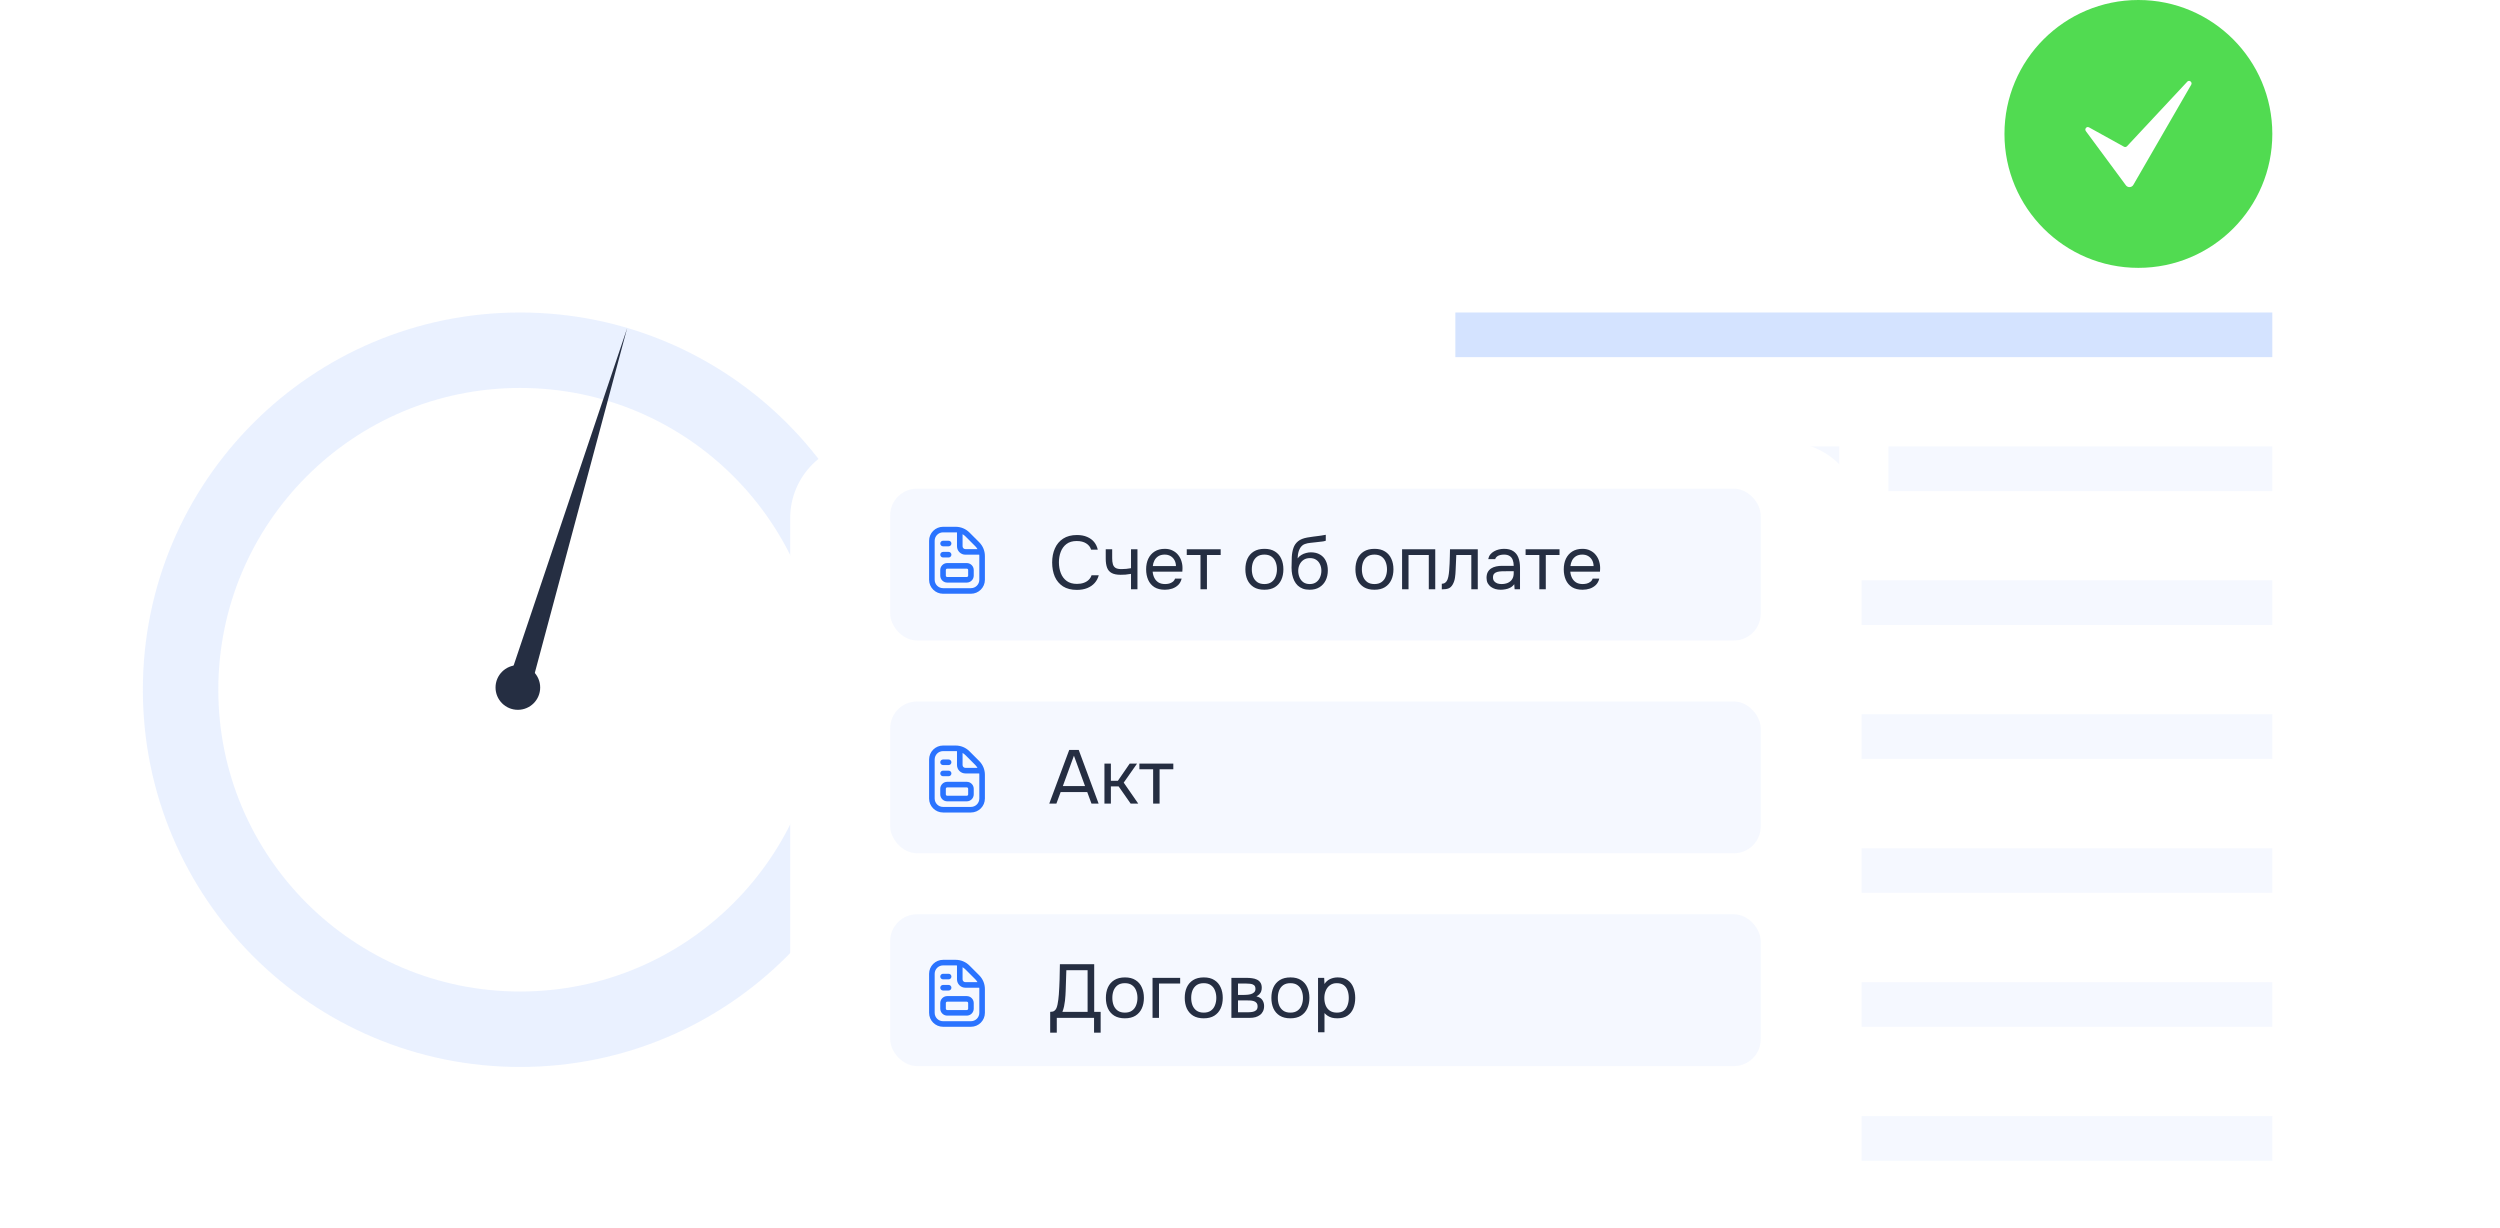 <?xml version="1.0" encoding="UTF-8"?> <svg xmlns="http://www.w3.org/2000/svg" width="560" height="275" viewBox="0 0 560 275" fill="none"><g clip-path="url(#clip0_2030_948)"><path opacity="0.1" d="M201 154.5C201 201.168 163.168 239 116.5 239C69.832 239 32 201.168 32 154.5C32 107.832 69.832 70 116.5 70C163.168 70 201 107.832 201 154.5ZM48.9 154.5C48.9 191.834 79.166 222.1 116.5 222.1C153.834 222.1 184.1 191.834 184.1 154.5C184.1 117.166 153.834 86.9 116.5 86.9C79.166 86.9 48.9 117.166 48.9 154.5Z" fill="#2A73FF"></path><path d="M118.621 155.111C116.911 154.653 115.216 154.142 113.539 153.577L140.491 73.491L118.621 155.111Z" fill="#252E42"></path><g filter="url(#filter0_d_2030_948)"><path d="M305 66C305 57.163 312.163 50 321 50H514C522.837 50 530 57.163 530 66V275H305V66Z" fill="white"></path></g><rect opacity="0.2" x="326" y="70" width="183" height="10" fill="#2A73FF"></rect><rect opacity="0.05" x="326" y="100" width="86" height="10" fill="#2A73FF"></rect><rect opacity="0.05" x="326" y="130" width="183" height="10" fill="#2A73FF"></rect><rect opacity="0.05" x="326" y="160" width="183" height="10" fill="#2A73FF"></rect><rect opacity="0.05" x="326" y="190" width="183" height="10" fill="#2A73FF"></rect><rect opacity="0.05" x="326" y="220" width="183" height="10" fill="#2A73FF"></rect><rect opacity="0.05" x="326" y="250" width="183" height="10" fill="#2A73FF"></rect><rect opacity="0.05" x="423" y="100" width="86" height="10" fill="#2A73FF"></rect><g filter="url(#filter1_d_2030_948)"><path d="M177 105.4C177 95.975 184.641 88.334 194.067 88.334H399.933C409.359 88.334 417 95.975 417 105.4V275.333H177V105.4Z" fill="white"></path></g><rect opacity="0.05" x="199.4" y="109.467" width="195" height="34" rx="6" fill="#2A73FF"></rect><rect opacity="0.05" x="199.4" y="157.133" width="195" height="34" rx="6" fill="#2A73FF"></rect><rect opacity="0.05" x="199.4" y="204.8" width="195" height="34" rx="6" fill="#2A73FF"></rect><circle cx="479" cy="30" r="30" fill="#51DB51"></circle><circle cx="116" cy="154" r="5" fill="#252E42"></circle><path d="M490.669 18.232C490.577 18.164 490.254 17.97 489.947 18.301L476.455 32.752C476.369 32.844 476.254 32.905 476.129 32.925C476.004 32.945 475.876 32.922 475.766 32.861L467.939 28.528C467.583 28.332 467.334 28.57 467.265 28.648C467.116 28.818 467.029 29.1 467.235 29.378L476.196 41.503C476.293 41.638 476.423 41.747 476.574 41.819C476.725 41.89 476.891 41.923 477.058 41.912C477.226 41.904 477.388 41.853 477.531 41.764C477.674 41.675 477.791 41.552 477.873 41.405L490.823 18.989C491.071 18.56 490.738 18.284 490.669 18.232Z" fill="white"></path><path d="M219.335 121.46L217.157 119.282C216.752 118.874 216.27 118.551 215.739 118.331C215.208 118.111 214.638 117.999 214.064 118.001H211.242C210.413 118.001 209.619 118.331 209.033 118.916C208.447 119.502 208.118 120.296 208.117 121.125V129.875C208.117 131.598 209.519 133 211.242 133H217.492C219.215 133 220.617 131.598 220.617 129.875V124.553C220.617 123.384 220.162 122.287 219.335 121.46ZM218.452 122.344C218.65 122.542 218.819 122.763 218.955 123H216.242C215.897 123 215.617 122.719 215.617 122.375V119.662C215.854 119.798 216.075 119.966 216.273 120.165L218.451 122.343L218.452 122.344ZM219.367 129.875C219.367 130.909 218.525 131.75 217.492 131.75H211.242C210.208 131.75 209.367 130.909 209.367 129.875V121.125C209.367 120.091 210.208 119.25 211.242 119.25H214.064C214.165 119.25 214.267 119.255 214.367 119.264V122.375C214.367 123.409 215.208 124.25 216.242 124.25H219.352C219.362 124.35 219.367 124.451 219.367 124.553V129.875ZM216.554 126.125H212.179C211.765 126.125 211.368 126.29 211.075 126.583C210.782 126.876 210.617 127.273 210.617 127.687V128.937C210.617 129.799 211.318 130.5 212.179 130.5H216.554C217.415 130.5 218.117 129.799 218.117 128.937V127.687C218.117 126.826 217.415 126.125 216.554 126.125ZM216.867 128.937C216.867 129.02 216.834 129.1 216.775 129.158C216.717 129.217 216.637 129.25 216.554 129.25H212.179C212.096 129.25 212.017 129.217 211.958 129.158C211.9 129.1 211.867 129.02 211.867 128.937V127.687C211.867 127.605 211.9 127.525 211.958 127.466C212.017 127.408 212.096 127.375 212.179 127.375H216.554C216.637 127.375 216.717 127.408 216.775 127.466C216.834 127.525 216.867 127.605 216.867 127.687V128.937ZM210.617 124.25C210.617 124.084 210.683 123.925 210.8 123.808C210.917 123.691 211.076 123.625 211.242 123.625H212.492C212.657 123.625 212.816 123.691 212.934 123.808C213.051 123.925 213.117 124.084 213.117 124.25C213.117 124.416 213.051 124.575 212.934 124.692C212.816 124.809 212.657 124.875 212.492 124.875H211.242C211.076 124.875 210.917 124.809 210.8 124.692C210.683 124.575 210.617 124.416 210.617 124.25ZM210.617 121.75C210.617 121.584 210.683 121.425 210.8 121.308C210.917 121.191 211.076 121.125 211.242 121.125H212.492C212.657 121.125 212.816 121.191 212.934 121.308C213.051 121.425 213.117 121.584 213.117 121.75C213.117 121.916 213.051 122.075 212.934 122.192C212.816 122.309 212.657 122.375 212.492 122.375H211.242C211.076 122.375 210.917 122.309 210.8 122.192C210.683 122.075 210.617 121.916 210.617 121.75Z" fill="#2A73FF"></path><path d="M241.208 132.136C239.972 132.136 238.941 131.875 238.114 131.354C237.298 130.821 236.686 130.096 236.278 129.178C235.881 128.249 235.683 127.189 235.683 125.999C235.683 124.82 235.887 123.772 236.295 122.854C236.703 121.925 237.315 121.194 238.131 120.661C238.958 120.117 239.995 119.845 241.242 119.845C242.126 119.845 242.885 119.987 243.52 120.27C244.166 120.542 244.687 120.922 245.084 121.409C245.48 121.896 245.752 122.469 245.9 123.126H244.404C244.234 122.537 243.865 122.066 243.299 121.715C242.743 121.364 242.041 121.188 241.191 121.188C240.239 121.188 239.468 121.415 238.879 121.868C238.301 122.31 237.876 122.894 237.604 123.619C237.332 124.333 237.196 125.109 237.196 125.948C237.196 126.832 237.337 127.642 237.621 128.379C237.904 129.116 238.346 129.705 238.947 130.147C239.547 130.578 240.312 130.793 241.242 130.793C241.808 130.793 242.313 130.714 242.755 130.555C243.208 130.396 243.582 130.17 243.877 129.875C244.183 129.58 244.392 129.24 244.506 128.855H246.121C245.951 129.512 245.645 130.09 245.203 130.589C244.772 131.076 244.222 131.456 243.554 131.728C242.885 132 242.103 132.136 241.208 132.136ZM253.345 132V128.549C252.914 128.628 252.495 128.685 252.087 128.719C251.69 128.742 251.333 128.753 251.016 128.753C250.177 128.753 249.514 128.623 249.027 128.362C248.54 128.101 248.194 127.705 247.99 127.172C247.786 126.628 247.684 125.954 247.684 125.149V123.041H249.129V125.047C249.129 125.568 249.18 126.01 249.282 126.373C249.384 126.736 249.582 127.013 249.877 127.206C250.172 127.387 250.614 127.478 251.203 127.478C251.543 127.478 251.9 127.461 252.274 127.427C252.659 127.393 253.016 127.342 253.345 127.274V123.041H254.79V132H253.345ZM260.949 132.102C259.997 132.102 259.209 131.909 258.586 131.524C257.963 131.127 257.498 130.583 257.192 129.892C256.886 129.201 256.733 128.413 256.733 127.529C256.733 126.634 256.892 125.846 257.209 125.166C257.538 124.475 258.014 123.931 258.637 123.534C259.26 123.137 260.025 122.939 260.932 122.939C261.601 122.939 262.184 123.069 262.683 123.33C263.193 123.579 263.612 123.919 263.941 124.35C264.281 124.781 264.525 125.262 264.672 125.795C264.831 126.328 264.899 126.877 264.876 127.444C264.865 127.546 264.859 127.648 264.859 127.75C264.859 127.852 264.853 127.954 264.842 128.056H258.195C258.24 128.577 258.371 129.048 258.586 129.467C258.801 129.886 259.107 130.221 259.504 130.47C259.901 130.708 260.394 130.827 260.983 130.827C261.278 130.827 261.572 130.793 261.867 130.725C262.173 130.646 262.445 130.515 262.683 130.334C262.932 130.153 263.108 129.909 263.21 129.603H264.689C264.553 130.181 264.298 130.657 263.924 131.031C263.55 131.394 263.102 131.666 262.581 131.847C262.06 132.017 261.516 132.102 260.949 132.102ZM258.229 126.798H263.414C263.403 126.288 263.289 125.84 263.074 125.455C262.859 125.07 262.564 124.769 262.19 124.554C261.827 124.339 261.391 124.231 260.881 124.231C260.326 124.231 259.855 124.35 259.47 124.588C259.096 124.826 258.807 125.138 258.603 125.523C258.399 125.908 258.274 126.333 258.229 126.798ZM268.909 132V124.316H265.832V123.041H273.431V124.316H270.354V132H268.909ZM283.213 132.102C282.272 132.102 281.484 131.909 280.85 131.524C280.215 131.127 279.739 130.583 279.422 129.892C279.116 129.201 278.963 128.413 278.963 127.529C278.963 126.634 279.116 125.846 279.422 125.166C279.739 124.475 280.215 123.931 280.85 123.534C281.484 123.137 282.283 122.939 283.247 122.939C284.187 122.939 284.969 123.137 285.593 123.534C286.227 123.931 286.698 124.475 287.004 125.166C287.321 125.846 287.48 126.634 287.48 127.529C287.48 128.413 287.321 129.201 287.004 129.892C286.686 130.583 286.21 131.127 285.576 131.524C284.952 131.909 284.165 132.102 283.213 132.102ZM283.213 130.827C283.87 130.827 284.403 130.68 284.811 130.385C285.23 130.09 285.536 129.694 285.729 129.195C285.933 128.696 286.035 128.141 286.035 127.529C286.035 126.917 285.933 126.362 285.729 125.863C285.536 125.364 285.23 124.968 284.811 124.673C284.403 124.378 283.87 124.231 283.213 124.231C282.567 124.231 282.034 124.378 281.615 124.673C281.207 124.968 280.901 125.364 280.697 125.863C280.504 126.362 280.408 126.917 280.408 127.529C280.408 128.141 280.504 128.696 280.697 129.195C280.901 129.694 281.207 130.09 281.615 130.385C282.034 130.68 282.567 130.827 283.213 130.827ZM293.353 132.102C292.786 132.102 292.282 132.023 291.84 131.864C291.398 131.694 291.018 131.462 290.701 131.167C290.384 130.861 290.123 130.504 289.919 130.096C289.715 129.677 289.562 129.223 289.46 128.736C289.358 128.249 289.307 127.733 289.307 127.189C289.307 126.316 289.324 125.506 289.358 124.758C289.403 123.999 289.528 123.324 289.732 122.735C289.936 122.134 290.282 121.636 290.769 121.239C291.256 120.842 291.942 120.565 292.826 120.406C293.279 120.327 293.727 120.259 294.169 120.202C294.611 120.145 295.059 120.089 295.512 120.032C295.659 120.009 295.812 119.987 295.971 119.964C296.13 119.941 296.294 119.913 296.464 119.879C296.645 119.845 296.815 119.817 296.974 119.794V121.12C296.849 121.165 296.713 121.205 296.566 121.239C296.43 121.262 296.283 121.284 296.124 121.307C295.977 121.33 295.824 121.347 295.665 121.358C295.518 121.369 295.37 121.386 295.223 121.409C295.076 121.42 294.934 121.437 294.798 121.46C294.401 121.505 293.982 121.551 293.54 121.596C293.098 121.63 292.679 121.721 292.282 121.868C291.897 122.004 291.568 122.27 291.296 122.667C291.16 122.871 291.041 123.115 290.939 123.398C290.848 123.681 290.78 123.97 290.735 124.265C290.701 124.548 290.678 124.82 290.667 125.081C290.894 124.764 291.171 124.509 291.5 124.316C291.829 124.112 292.18 123.965 292.554 123.874C292.928 123.772 293.285 123.721 293.625 123.721C294.441 123.721 295.132 123.891 295.699 124.231C296.266 124.56 296.696 125.03 296.991 125.642C297.286 126.254 297.433 126.968 297.433 127.784C297.433 128.6 297.274 129.337 296.957 129.994C296.64 130.64 296.175 131.156 295.563 131.541C294.962 131.915 294.226 132.102 293.353 132.102ZM293.387 130.827C293.954 130.827 294.43 130.691 294.815 130.419C295.2 130.147 295.489 129.784 295.682 129.331C295.886 128.878 295.988 128.379 295.988 127.835C295.988 127.302 295.886 126.826 295.682 126.407C295.489 125.976 295.2 125.636 294.815 125.387C294.441 125.138 293.976 125.013 293.421 125.013C292.877 125.013 292.407 125.143 292.01 125.404C291.625 125.665 291.324 126.016 291.109 126.458C290.905 126.889 290.803 127.359 290.803 127.869C290.803 128.39 290.899 128.878 291.092 129.331C291.285 129.784 291.568 130.147 291.942 130.419C292.327 130.691 292.809 130.827 293.387 130.827ZM307.866 132.102C306.925 132.102 306.138 131.909 305.503 131.524C304.868 131.127 304.392 130.583 304.075 129.892C303.769 129.201 303.616 128.413 303.616 127.529C303.616 126.634 303.769 125.846 304.075 125.166C304.392 124.475 304.868 123.931 305.503 123.534C306.138 123.137 306.937 122.939 307.9 122.939C308.841 122.939 309.623 123.137 310.246 123.534C310.881 123.931 311.351 124.475 311.657 125.166C311.974 125.846 312.133 126.634 312.133 127.529C312.133 128.413 311.974 129.201 311.657 129.892C311.34 130.583 310.864 131.127 310.229 131.524C309.606 131.909 308.818 132.102 307.866 132.102ZM307.866 130.827C308.523 130.827 309.056 130.68 309.464 130.385C309.883 130.09 310.189 129.694 310.382 129.195C310.586 128.696 310.688 128.141 310.688 127.529C310.688 126.917 310.586 126.362 310.382 125.863C310.189 125.364 309.883 124.968 309.464 124.673C309.056 124.378 308.523 124.231 307.866 124.231C307.22 124.231 306.687 124.378 306.268 124.673C305.86 124.968 305.554 125.364 305.35 125.863C305.157 126.362 305.061 126.917 305.061 127.529C305.061 128.141 305.157 128.696 305.35 129.195C305.554 129.694 305.86 130.09 306.268 130.385C306.687 130.68 307.22 130.827 307.866 130.827ZM314.066 132V123.041H321.495V132H320.05V124.316H315.511V132H314.066ZM322.962 132.017V130.759C323.189 130.759 323.393 130.714 323.574 130.623C323.755 130.521 323.914 130.374 324.05 130.181C324.209 129.954 324.333 129.626 324.424 129.195C324.515 128.764 324.577 128.305 324.611 127.818C324.656 127.274 324.69 126.741 324.713 126.22C324.736 125.687 324.753 125.16 324.764 124.639C324.787 124.118 324.798 123.585 324.798 123.041H331.02V132H329.575V124.316H326.209C326.198 124.701 326.181 125.092 326.158 125.489C326.147 125.874 326.13 126.265 326.107 126.662C326.096 127.047 326.079 127.438 326.056 127.835C326.045 128.288 325.999 128.798 325.92 129.365C325.841 129.932 325.671 130.447 325.41 130.912C325.161 131.354 324.855 131.649 324.492 131.796C324.141 131.943 323.631 132.017 322.962 132.017ZM336.164 132.102C335.756 132.102 335.359 132.051 334.974 131.949C334.6 131.836 334.26 131.671 333.954 131.456C333.659 131.229 333.421 130.952 333.24 130.623C333.07 130.283 332.985 129.892 332.985 129.45C332.985 128.94 333.076 128.509 333.257 128.158C333.45 127.807 333.705 127.529 334.022 127.325C334.339 127.121 334.708 126.974 335.127 126.883C335.546 126.792 335.983 126.747 336.436 126.747H339.071C339.071 126.237 338.997 125.795 338.85 125.421C338.714 125.047 338.487 124.758 338.17 124.554C337.853 124.339 337.433 124.231 336.912 124.231C336.595 124.231 336.3 124.265 336.028 124.333C335.756 124.401 335.524 124.509 335.331 124.656C335.138 124.803 334.997 125.002 334.906 125.251H333.359C333.438 124.843 333.591 124.497 333.818 124.214C334.056 123.919 334.339 123.681 334.668 123.5C335.008 123.307 335.371 123.166 335.756 123.075C336.141 122.984 336.527 122.939 336.912 122.939C337.773 122.939 338.465 123.115 338.986 123.466C339.507 123.806 339.887 124.293 340.125 124.928C340.363 125.551 340.482 126.294 340.482 127.155V132H339.275L339.19 130.861C338.941 131.201 338.64 131.462 338.289 131.643C337.938 131.824 337.575 131.943 337.201 132C336.838 132.068 336.493 132.102 336.164 132.102ZM336.3 130.827C336.867 130.827 337.354 130.736 337.762 130.555C338.181 130.362 338.504 130.085 338.731 129.722C338.958 129.359 339.071 128.917 339.071 128.396V127.954H337.49C337.116 127.954 336.748 127.96 336.385 127.971C336.022 127.982 335.694 128.028 335.399 128.107C335.104 128.186 334.866 128.322 334.685 128.515C334.515 128.708 334.43 128.985 334.43 129.348C334.43 129.688 334.515 129.966 334.685 130.181C334.866 130.396 335.099 130.561 335.382 130.674C335.677 130.776 335.983 130.827 336.3 130.827ZM344.812 132V124.316H341.735V123.041H349.334V124.316H346.257V132H344.812ZM354.499 132.102C353.547 132.102 352.759 131.909 352.136 131.524C351.513 131.127 351.048 130.583 350.742 129.892C350.436 129.201 350.283 128.413 350.283 127.529C350.283 126.634 350.442 125.846 350.759 125.166C351.088 124.475 351.564 123.931 352.187 123.534C352.81 123.137 353.575 122.939 354.482 122.939C355.151 122.939 355.734 123.069 356.233 123.33C356.743 123.579 357.162 123.919 357.491 124.35C357.831 124.781 358.075 125.262 358.222 125.795C358.381 126.328 358.449 126.877 358.426 127.444C358.415 127.546 358.409 127.648 358.409 127.75C358.409 127.852 358.403 127.954 358.392 128.056H351.745C351.79 128.577 351.921 129.048 352.136 129.467C352.351 129.886 352.657 130.221 353.054 130.47C353.451 130.708 353.944 130.827 354.533 130.827C354.828 130.827 355.122 130.793 355.417 130.725C355.723 130.646 355.995 130.515 356.233 130.334C356.482 130.153 356.658 129.909 356.76 129.603H358.239C358.103 130.181 357.848 130.657 357.474 131.031C357.1 131.394 356.652 131.666 356.131 131.847C355.61 132.017 355.066 132.102 354.499 132.102ZM351.779 126.798H356.964C356.953 126.288 356.839 125.84 356.624 125.455C356.409 125.07 356.114 124.769 355.74 124.554C355.377 124.339 354.941 124.231 354.431 124.231C353.876 124.231 353.405 124.35 353.02 124.588C352.646 124.826 352.357 125.138 352.153 125.523C351.949 125.908 351.824 126.333 351.779 126.798Z" fill="#252E42"></path><g clip-path="url(#clip1_2030_948)"><path d="M219.335 170.46L217.157 168.282C216.752 167.874 216.27 167.551 215.739 167.331C215.208 167.111 214.638 166.999 214.064 167.001H211.242C210.413 167.001 209.619 167.331 209.033 167.916C208.447 168.502 208.118 169.296 208.117 170.125V178.875C208.117 180.598 209.519 182 211.242 182H217.492C219.215 182 220.617 180.598 220.617 178.875V173.553C220.617 172.384 220.162 171.287 219.335 170.46ZM218.452 171.344C218.65 171.542 218.819 171.763 218.955 172H216.242C215.897 172 215.617 171.719 215.617 171.375V168.662C215.854 168.798 216.075 168.966 216.273 169.165L218.451 171.343L218.452 171.344ZM219.367 178.875C219.367 179.909 218.525 180.75 217.492 180.75H211.242C210.208 180.75 209.367 179.909 209.367 178.875V170.125C209.367 169.091 210.208 168.25 211.242 168.25H214.064C214.165 168.25 214.267 168.255 214.367 168.264V171.375C214.367 172.409 215.208 173.25 216.242 173.25H219.352C219.362 173.35 219.367 173.451 219.367 173.553V178.875ZM216.554 175.125H212.179C211.765 175.125 211.368 175.29 211.075 175.583C210.782 175.876 210.617 176.273 210.617 176.687V177.937C210.617 178.799 211.318 179.5 212.179 179.5H216.554C217.415 179.5 218.117 178.799 218.117 177.937V176.687C218.117 175.826 217.415 175.125 216.554 175.125ZM216.867 177.937C216.867 178.02 216.834 178.1 216.775 178.158C216.717 178.217 216.637 178.25 216.554 178.25H212.179C212.096 178.25 212.017 178.217 211.958 178.158C211.9 178.1 211.867 178.02 211.867 177.937V176.687C211.867 176.605 211.9 176.525 211.958 176.466C212.017 176.408 212.096 176.375 212.179 176.375H216.554C216.637 176.375 216.717 176.408 216.775 176.466C216.834 176.525 216.867 176.605 216.867 176.687V177.937ZM210.617 173.25C210.617 173.084 210.683 172.925 210.8 172.808C210.917 172.691 211.076 172.625 211.242 172.625H212.492C212.657 172.625 212.816 172.691 212.934 172.808C213.051 172.925 213.117 173.084 213.117 173.25C213.117 173.416 213.051 173.575 212.934 173.692C212.816 173.809 212.657 173.875 212.492 173.875H211.242C211.076 173.875 210.917 173.809 210.8 173.692C210.683 173.575 210.617 173.416 210.617 173.25ZM210.617 170.75C210.617 170.584 210.683 170.425 210.8 170.308C210.917 170.191 211.076 170.125 211.242 170.125H212.492C212.657 170.125 212.816 170.191 212.934 170.308C213.051 170.425 213.117 170.584 213.117 170.75C213.117 170.916 213.051 171.075 212.934 171.192C212.816 171.309 212.657 171.375 212.492 171.375H211.242C211.076 171.375 210.917 171.309 210.8 171.192C210.683 171.075 210.617 170.916 210.617 170.75Z" fill="#2A73FF"></path></g><path d="M235.037 180L239.508 167.981H241.633L246.087 180H244.489L243.537 177.416H237.587L236.635 180H235.037ZM238.08 176.073H243.044L240.562 169.273L238.08 176.073ZM247.394 180V171.041H248.839V174.9H250.403L253.055 171.041H254.704L251.712 175.308L254.959 180H253.259L250.573 176.158H248.839V180H247.394ZM258.301 180V172.316H255.224V171.041H262.823V172.316H259.746V180H258.301Z" fill="#252E42"></path><path d="M219.335 218.46L217.157 216.282C216.752 215.874 216.27 215.551 215.739 215.331C215.208 215.111 214.638 214.999 214.064 215.001H211.242C210.413 215.001 209.619 215.331 209.033 215.916C208.447 216.502 208.118 217.296 208.117 218.125V226.875C208.117 228.598 209.519 230 211.242 230H217.492C219.215 230 220.617 228.598 220.617 226.875V221.553C220.617 220.384 220.162 219.287 219.335 218.46ZM218.452 219.344C218.65 219.542 218.819 219.763 218.955 220H216.242C215.897 220 215.617 219.719 215.617 219.375V216.662C215.854 216.798 216.075 216.966 216.273 217.165L218.451 219.343L218.452 219.344ZM219.367 226.875C219.367 227.909 218.525 228.75 217.492 228.75H211.242C210.208 228.75 209.367 227.909 209.367 226.875V218.125C209.367 217.091 210.208 216.25 211.242 216.25H214.064C214.165 216.25 214.267 216.255 214.367 216.264V219.375C214.367 220.409 215.208 221.25 216.242 221.25H219.352C219.362 221.35 219.367 221.451 219.367 221.553V226.875ZM216.554 223.125H212.179C211.765 223.125 211.368 223.29 211.075 223.583C210.782 223.876 210.617 224.273 210.617 224.687V225.937C210.617 226.799 211.318 227.5 212.179 227.5H216.554C217.415 227.5 218.117 226.799 218.117 225.937V224.687C218.117 223.826 217.415 223.125 216.554 223.125ZM216.867 225.937C216.867 226.02 216.834 226.1 216.775 226.158C216.717 226.217 216.637 226.25 216.554 226.25H212.179C212.096 226.25 212.017 226.217 211.958 226.158C211.9 226.1 211.867 226.02 211.867 225.937V224.687C211.867 224.605 211.9 224.525 211.958 224.466C212.017 224.408 212.096 224.375 212.179 224.375H216.554C216.637 224.375 216.717 224.408 216.775 224.466C216.834 224.525 216.867 224.605 216.867 224.687V225.937ZM210.617 221.25C210.617 221.084 210.683 220.925 210.8 220.808C210.917 220.691 211.076 220.625 211.242 220.625H212.492C212.657 220.625 212.816 220.691 212.934 220.808C213.051 220.925 213.117 221.084 213.117 221.25C213.117 221.416 213.051 221.575 212.934 221.692C212.816 221.809 212.657 221.875 212.492 221.875H211.242C211.076 221.875 210.917 221.809 210.8 221.692C210.683 221.575 210.617 221.416 210.617 221.25ZM210.617 218.75C210.617 218.584 210.683 218.425 210.8 218.308C210.917 218.191 211.076 218.125 211.242 218.125H212.492C212.657 218.125 212.816 218.191 212.934 218.308C213.051 218.425 213.117 218.584 213.117 218.75C213.117 218.916 213.051 219.075 212.934 219.192C212.816 219.309 212.657 219.375 212.492 219.375H211.242C211.076 219.375 210.917 219.309 210.8 219.192C210.683 219.075 210.617 218.916 210.617 218.75Z" fill="#2A73FF"></path><path d="M235.241 231.315V226.657C235.649 226.657 235.955 226.583 236.159 226.436C236.374 226.277 236.538 226.068 236.652 225.807C236.742 225.58 236.822 225.308 236.89 224.991C236.958 224.662 237.014 224.311 237.06 223.937C237.116 223.552 237.156 223.166 237.179 222.781C237.258 221.648 237.315 220.514 237.349 219.381C237.383 218.248 237.405 217.114 237.417 215.981H245.101V226.657H246.546V231.315H245.067V228H236.72V231.315H235.241ZM237.978 226.657H243.622V217.324H238.862L238.709 221.999C238.697 222.271 238.68 222.594 238.658 222.968C238.646 223.342 238.612 223.739 238.556 224.158C238.51 224.566 238.442 224.985 238.352 225.416C238.261 225.847 238.136 226.26 237.978 226.657ZM251.968 228.102C251.028 228.102 250.24 227.909 249.605 227.524C248.971 227.127 248.495 226.583 248.177 225.892C247.871 225.201 247.718 224.413 247.718 223.529C247.718 222.634 247.871 221.846 248.177 221.166C248.495 220.475 248.971 219.931 249.605 219.534C250.24 219.137 251.039 218.939 252.002 218.939C252.943 218.939 253.725 219.137 254.348 219.534C254.983 219.931 255.453 220.475 255.759 221.166C256.077 221.846 256.235 222.634 256.235 223.529C256.235 224.413 256.077 225.201 255.759 225.892C255.442 226.583 254.966 227.127 254.331 227.524C253.708 227.909 252.92 228.102 251.968 228.102ZM251.968 226.827C252.626 226.827 253.158 226.68 253.566 226.385C253.986 226.09 254.292 225.694 254.484 225.195C254.688 224.696 254.79 224.141 254.79 223.529C254.79 222.917 254.688 222.362 254.484 221.863C254.292 221.364 253.986 220.968 253.566 220.673C253.158 220.378 252.626 220.231 251.968 220.231C251.322 220.231 250.79 220.378 250.37 220.673C249.962 220.968 249.656 221.364 249.452 221.863C249.26 222.362 249.163 222.917 249.163 223.529C249.163 224.141 249.26 224.696 249.452 225.195C249.656 225.694 249.962 226.09 250.37 226.385C250.79 226.68 251.322 226.827 251.968 226.827ZM258.169 228V219.041H264.357V220.316H259.614V228H258.169ZM269.632 228.102C268.692 228.102 267.904 227.909 267.269 227.524C266.635 227.127 266.159 226.583 265.841 225.892C265.535 225.201 265.382 224.413 265.382 223.529C265.382 222.634 265.535 221.846 265.841 221.166C266.159 220.475 266.635 219.931 267.269 219.534C267.904 219.137 268.703 218.939 269.666 218.939C270.607 218.939 271.389 219.137 272.012 219.534C272.647 219.931 273.117 220.475 273.423 221.166C273.741 221.846 273.899 222.634 273.899 223.529C273.899 224.413 273.741 225.201 273.423 225.892C273.106 226.583 272.63 227.127 271.995 227.524C271.372 227.909 270.584 228.102 269.632 228.102ZM269.632 226.827C270.29 226.827 270.822 226.68 271.23 226.385C271.65 226.09 271.956 225.694 272.148 225.195C272.352 224.696 272.454 224.141 272.454 223.529C272.454 222.917 272.352 222.362 272.148 221.863C271.956 221.364 271.65 220.968 271.23 220.673C270.822 220.378 270.29 220.231 269.632 220.231C268.986 220.231 268.454 220.378 268.034 220.673C267.626 220.968 267.32 221.364 267.116 221.863C266.924 222.362 266.827 222.917 266.827 223.529C266.827 224.141 266.924 224.696 267.116 225.195C267.32 225.694 267.626 226.09 268.034 226.385C268.454 226.68 268.986 226.827 269.632 226.827ZM275.833 228V219.041H279.301C279.698 219.041 280.089 219.069 280.474 219.126C280.871 219.171 281.228 219.273 281.545 219.432C281.874 219.579 282.134 219.8 282.327 220.095C282.531 220.39 282.633 220.781 282.633 221.268C282.633 221.563 282.588 221.835 282.497 222.084C282.406 222.322 282.27 222.532 282.089 222.713C281.919 222.894 281.698 223.053 281.426 223.189C282.038 223.325 282.48 223.591 282.752 223.988C283.024 224.385 283.16 224.838 283.16 225.348C283.16 225.801 283.075 226.198 282.905 226.538C282.746 226.867 282.52 227.139 282.225 227.354C281.942 227.569 281.607 227.734 281.222 227.847C280.848 227.949 280.446 228 280.015 228H275.833ZM277.312 226.742H279.675C280.026 226.742 280.355 226.708 280.661 226.64C280.967 226.572 281.216 226.447 281.409 226.266C281.602 226.073 281.698 225.801 281.698 225.45C281.698 225.087 281.613 224.815 281.443 224.634C281.284 224.441 281.075 224.311 280.814 224.243C280.565 224.164 280.293 224.118 279.998 224.107C279.703 224.096 279.426 224.09 279.165 224.09H277.312V226.742ZM277.312 222.866H278.553C278.78 222.866 279.04 222.855 279.335 222.832C279.641 222.809 279.936 222.758 280.219 222.679C280.514 222.588 280.752 222.452 280.933 222.271C281.126 222.09 281.222 221.84 281.222 221.523C281.222 221.104 281.103 220.815 280.865 220.656C280.638 220.486 280.366 220.39 280.049 220.367C279.732 220.333 279.437 220.316 279.165 220.316H277.312V222.866ZM289.04 228.102C288.099 228.102 287.311 227.909 286.677 227.524C286.042 227.127 285.566 226.583 285.249 225.892C284.943 225.201 284.79 224.413 284.79 223.529C284.79 222.634 284.943 221.846 285.249 221.166C285.566 220.475 286.042 219.931 286.677 219.534C287.311 219.137 288.11 218.939 289.074 218.939C290.014 218.939 290.796 219.137 291.42 219.534C292.054 219.931 292.525 220.475 292.831 221.166C293.148 221.846 293.307 222.634 293.307 223.529C293.307 224.413 293.148 225.201 292.831 225.892C292.513 226.583 292.037 227.127 291.403 227.524C290.779 227.909 289.992 228.102 289.04 228.102ZM289.04 226.827C289.697 226.827 290.23 226.68 290.638 226.385C291.057 226.09 291.363 225.694 291.556 225.195C291.76 224.696 291.862 224.141 291.862 223.529C291.862 222.917 291.76 222.362 291.556 221.863C291.363 221.364 291.057 220.968 290.638 220.673C290.23 220.378 289.697 220.231 289.04 220.231C288.394 220.231 287.861 220.378 287.442 220.673C287.034 220.968 286.728 221.364 286.524 221.863C286.331 222.362 286.235 222.917 286.235 223.529C286.235 224.141 286.331 224.696 286.524 225.195C286.728 225.694 287.034 226.09 287.442 226.385C287.861 226.68 288.394 226.827 289.04 226.827ZM295.24 231.23V219.041H296.617L296.685 220.418C296.991 219.931 297.405 219.562 297.926 219.313C298.459 219.064 299.031 218.939 299.643 218.939C300.55 218.939 301.292 219.143 301.87 219.551C302.448 219.948 302.873 220.492 303.145 221.183C303.428 221.874 303.57 222.656 303.57 223.529C303.57 224.402 303.428 225.184 303.145 225.875C302.862 226.566 302.425 227.11 301.836 227.507C301.247 227.904 300.493 228.102 299.575 228.102C299.122 228.102 298.714 228.057 298.351 227.966C297.988 227.864 297.671 227.722 297.399 227.541C297.127 227.36 296.889 227.156 296.685 226.929V231.23H295.24ZM299.456 226.827C300.113 226.827 300.635 226.68 301.02 226.385C301.405 226.079 301.683 225.677 301.853 225.178C302.034 224.679 302.125 224.13 302.125 223.529C302.125 222.917 302.034 222.362 301.853 221.863C301.683 221.364 301.4 220.968 301.003 220.673C300.606 220.378 300.079 220.231 299.422 220.231C298.833 220.231 298.328 220.384 297.909 220.69C297.501 220.985 297.189 221.387 296.974 221.897C296.759 222.396 296.651 222.945 296.651 223.546C296.651 224.169 296.753 224.73 296.957 225.229C297.161 225.728 297.473 226.119 297.892 226.402C298.311 226.685 298.833 226.827 299.456 226.827Z" fill="#252E42"></path></g><defs><filter id="filter0_d_2030_948" x="270" y="25" width="295" height="295" filterUnits="userSpaceOnUse" color-interpolation-filters="sRGB"><feFlood flood-opacity="0" result="BackgroundImageFix"></feFlood><feColorMatrix in="SourceAlpha" type="matrix" values="0 0 0 0 0 0 0 0 0 0 0 0 0 0 0 0 0 0 127 0" result="hardAlpha"></feColorMatrix><feOffset dy="10"></feOffset><feGaussianBlur stdDeviation="17.5"></feGaussianBlur><feColorMatrix type="matrix" values="0 0 0 0 0.165 0 0 0 0 0.451 0 0 0 0 1 0 0 0 0.05 0"></feColorMatrix><feBlend mode="normal" in2="BackgroundImageFix" result="effect1_dropShadow_2030_948"></feBlend><feBlend mode="normal" in="SourceGraphic" in2="effect1_dropShadow_2030_948" result="shape"></feBlend></filter><filter id="filter1_d_2030_948" x="139.667" y="61.667" width="314.667" height="261.667" filterUnits="userSpaceOnUse" color-interpolation-filters="sRGB"><feFlood flood-opacity="0" result="BackgroundImageFix"></feFlood><feColorMatrix in="SourceAlpha" type="matrix" values="0 0 0 0 0 0 0 0 0 0 0 0 0 0 0 0 0 0 127 0" result="hardAlpha"></feColorMatrix><feOffset dy="10.667"></feOffset><feGaussianBlur stdDeviation="18.667"></feGaussianBlur><feColorMatrix type="matrix" values="0 0 0 0 0.165 0 0 0 0 0.451 0 0 0 0 1 0 0 0 0.05 0"></feColorMatrix><feBlend mode="normal" in2="BackgroundImageFix" result="effect1_dropShadow_2030_948"></feBlend><feBlend mode="normal" in="SourceGraphic" in2="effect1_dropShadow_2030_948" result="shape"></feBlend></filter><clipPath id="clip0_2030_948"><rect width="560" height="275" fill="white"></rect></clipPath><clipPath id="clip1_2030_948"><rect width="15" height="15" fill="white" transform="translate(206.867 167)"></rect></clipPath></defs></svg> 